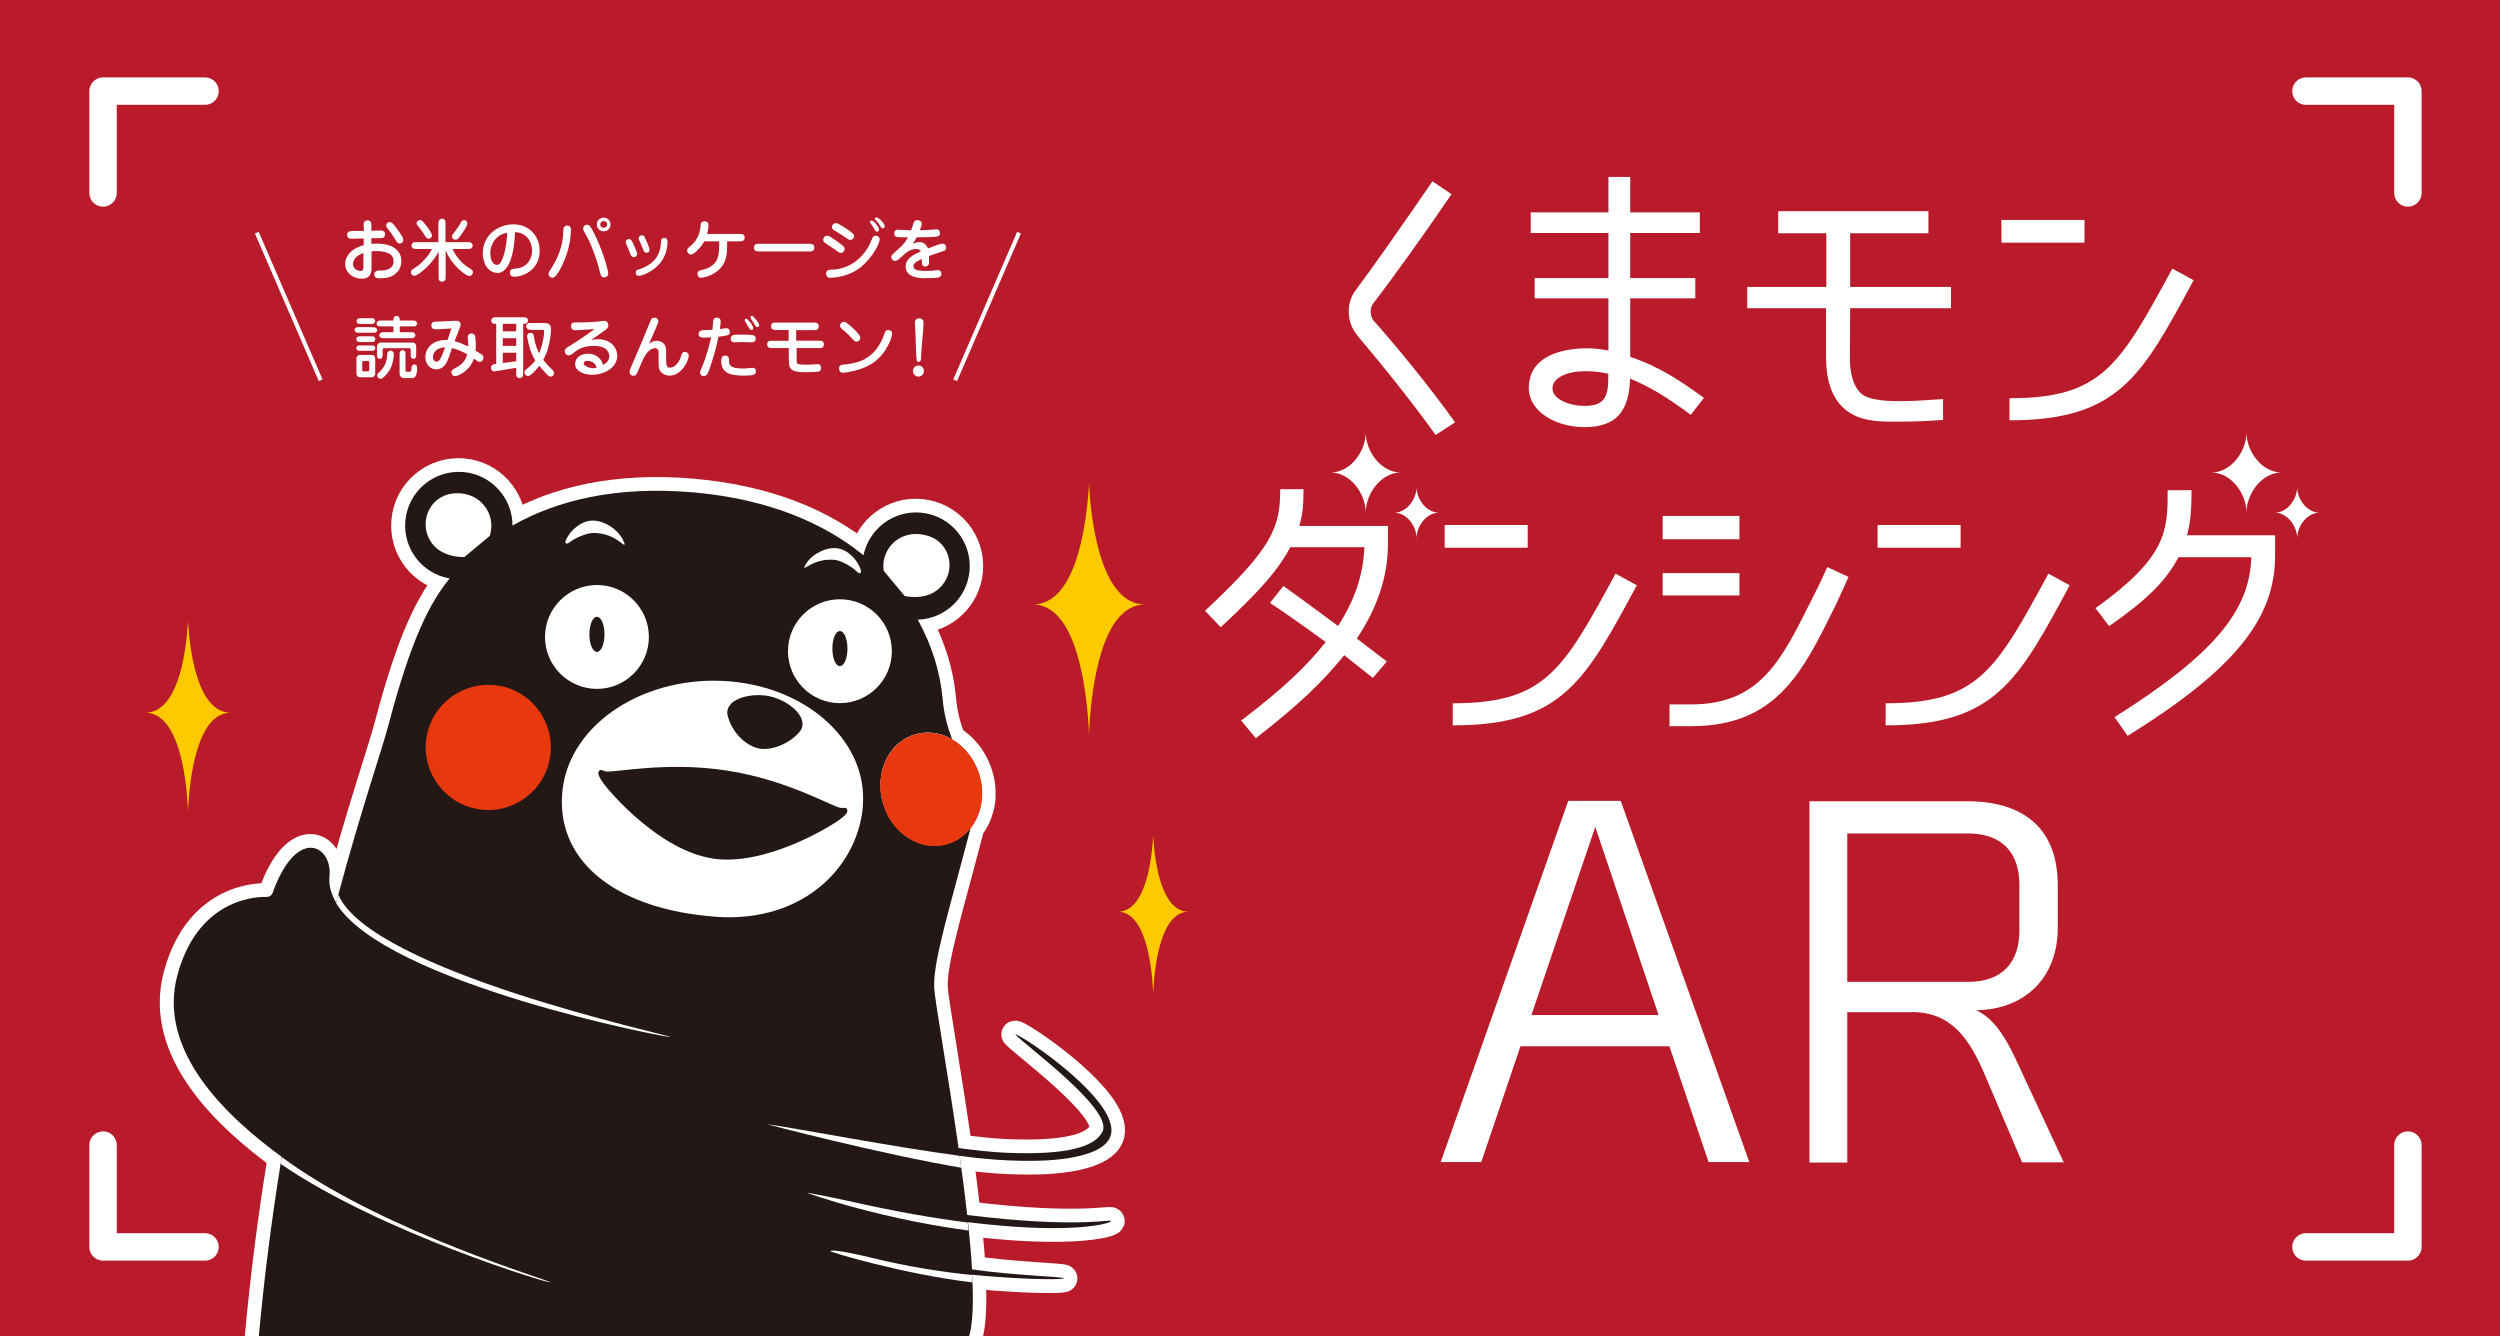 <?xml version="1.0" encoding="UTF-8"?>
<svg id="_レイヤー_2" data-name="レイヤー 2" xmlns="http://www.w3.org/2000/svg" xmlns:xlink="http://www.w3.org/1999/xlink" viewBox="0 0 182.43 97.49">
  <defs>
    <style>
      .cls-1, .cls-2, .cls-3, .cls-4 {
        fill: none;
      }

      .cls-5, .cls-6 {
        fill: #fff;
      }

      .cls-7 {
        fill: #ffc900;
      }

      .cls-8 {
        fill: #e8380d;
      }

      .cls-9 {
        fill: #ba4c4c;
      }

      .cls-10 {
        fill: #ba1b2a;
      }

      .cls-11 {
        fill: #231815;
      }

      .cls-6, .cls-2 {
        stroke-linecap: round;
        stroke-linejoin: round;
        stroke-width: 2px;
      }

      .cls-6, .cls-2, .cls-3 {
        stroke: #fff;
      }

      .cls-3 {
        stroke-miterlimit: 10;
        stroke-width: .3px;
      }

      .cls-4 {
        clip-path: url(#clippath);
      }
    </style>
    <clipPath id="clippath">
      <rect class="cls-1" x="8.54" y="29.38" width="79.79" height="68.11"/>
    </clipPath>
  </defs>
  <g id="_レイヤー_1-2" data-name="レイヤー 1">
    <rect class="cls-10" width="182.43" height="97.49"/>
    <g class="cls-4">
      <path class="cls-6" d="m71.42,84.51c.17.02.34.04.5.05.04,0,.09,0,.13.01.14.01.28.03.42.04.05,0,.1,0,.15.01.13.01.26.02.39.03.04,0,.09,0,.13,0,.16.01.32.02.46.03,0,0,0,0,.01,0,.53.02,1.04.03,1.52.03.42,0,.82-.01,1.2-.03,2.65-.15,4.26-.75,4.66-1.68.17-.39.12-.83-.06-1.29,0-.02-.01-.04-.02-.06,0-.02-.01-.03-.02-.05-1.14-2.63-6.59-6.21-6.82-6.12h0s0,0,0,0c.62.72,7.15,5.46,6.38,7.08-.57,1.19-2.78,1.74-7.05,1.56-.94-.04-2.13-.17-3.46-.34-.79-5.55-1.74-10.77-1.78-11.73-.08-1.95,1.14-5.78,2.65-11.6,0-.02,0-.04.01-.06.18-.24.34-.5.47-.78.01-.03.03-.06.04-.1.05-.11.09-.22.12-.33.01-.04.03-.08.04-.12.04-.15.08-.3.11-.46.02-.12.04-.25.05-.37,0-.04,0-.09,0-.14,0-.08,0-.16,0-.23,0-.05,0-.11,0-.16,0-.07,0-.14-.01-.2,0-.06-.01-.12-.02-.17,0-.06-.02-.13-.03-.19,0-.06-.02-.12-.03-.18-.01-.06-.02-.11-.04-.17-.01-.06-.03-.13-.05-.19-.01-.05-.03-.1-.05-.15-.02-.07-.04-.13-.07-.2-.01-.04-.03-.08-.05-.12-.03-.07-.06-.15-.09-.22,0-.01-.01-.02-.02-.03-.14-.3-.3-.57-.5-.83,0,0,0,0,0,0-.06-.08-.12-.16-.19-.23-.01-.01-.02-.02-.03-.04-.06-.07-.13-.14-.2-.21-.01-.01-.03-.03-.04-.04-.07-.07-.14-.13-.21-.19-.01-.01-.03-.02-.04-.03-.08-.06-.15-.12-.23-.18,0,0-.02-.01-.03-.02-.08-.06-.17-.11-.26-.16t0,0c-.32-.85-.6-1.81-.7-3-.16-1.77-.72-3.77-1.81-5.73,1.96-.06,3.6-1.57,3.78-3.56.19-2.16-1.4-4.06-3.56-4.25-2-.18-3.78,1.19-4.18,3.11-2.85-2.32-6.88-4.1-12.42-4.59-5.64-.49-9.97.59-13.19,2.42,0-2-1.54-3.72-3.57-3.9-2.16-.19-4.06,1.4-4.25,3.56-.18,2.05,1.24,3.86,3.23,4.2-1.41,1.74-2.79,4.34-4.46,10.69-.47,1.8-1.96,6.06-3.66,12.37t0,0c-.03.11-.06.23-.09.34-.02.09-.05.17-.07.26-.36-.61-.54-1.24-.49-1.88.26-2.23-2.28-3.74-4.06.93-.05.14-.12.54-.53.53-.22,0-4.92-.22-6.51,5.73-1.49,5.59,3.71,10.39,7.62,13.24-.01.06-.02.13-.03.19-.02.1-.03.2-.05.3,0,0,0,0,0,0-.63,3.93-1.19,8.16-1.6,12.67l51.81.03c.28-.82.34-2.26.28-4.04,0,0,0,0,0,0,0-.18-.01-.36-.02-.54.17.02.33.03.5.05,3.05.28,5.56.32,6.08.24.06,0,.1-.02.11-.03.08-.11-3.85-.22-6.7-.65-.05-.9-.13-1.86-.23-2.87h0c-.01-.12-.03-.25-.04-.37,0-.07-.01-.14-.02-.21.4.05.79.09,1.16.13,6.24.67,8.94.04,9.25-.18.01-.01.03-.02.03-.03.07-.19-2.39.56-10.5-.45,0,0,0,.01,0,.02-.13-1.14-.28-2.32-.43-3.5h0c-.04-.27-.07-.55-.11-.82,0-.02,0-.04,0-.05h0,0s0,0,0,0c.46.06.91.12,1.34.16.02,0,.05,0,.07,0Zm-4.72-30.88c-.1.03-.19.07-.28.11.09-.04.19-.08.28-.11Zm-.36.14c-.08.03-.15.07-.22.11.07-.04.15-.08.22-.11Zm-.3.15c-.6.35-1.1.9-1.42,1.61.05-.11.1-.22.16-.32.13-.23.28-.43.44-.62.16-.19.35-.35.54-.49.09-.07.18-.12.28-.18Zm-1.46,1.71c-.03.08-.07.17-.1.25.03-.09.06-.17.1-.25Zm-.13.36c-.04.12-.07.24-.1.37-.04.19-.07.38-.08.57.02-.19.04-.38.08-.57.03-.13.06-.25.1-.37Zm-.06,2.49c-.03-.12-.06-.24-.08-.36.02.12.05.24.08.36Zm-.09-.48c-.01-.09-.02-.18-.03-.27,0,.09.02.18.03.27Zm-.04-.4c0-.12-.01-.23,0-.35,0,.12,0,.23,0,.35Zm.98,2.59c-.14-.17-.26-.35-.37-.55-.06-.11-.12-.22-.17-.33.15.31.33.61.54.88Zm-.59-.98c-.04-.09-.07-.17-.11-.26.03.09.07.17.11.26Zm-.14-.36c-.04-.12-.08-.23-.11-.35.03.12.07.24.11.35Zm1.71,2.25c-.1-.07-.2-.14-.29-.21-.14-.11-.26-.23-.39-.36.21.21.43.41.68.57Zm1.15.52c-.13-.03-.26-.08-.39-.12-.11-.04-.23-.09-.33-.15.23.11.47.21.72.27Zm-.82-.32c-.08-.04-.15-.09-.23-.13.07.05.15.09.23.13Zm1.81-7.76s.09.02.14.03c-.05-.01-.09-.02-.14-.03Zm-.44-.06c.05,0,.1,0,.15.01-.05,0-.1,0-.15-.01Zm1.31.33s0,0,0,0h0s0,0,0,0h0Zm-1.59-.34s-.09,0-.14,0c.05,0,.09,0,.14,0Zm-.54.06s.01,0,.02,0c-.05,0-.1.02-.14.04.04-.01.09-.02.13-.03Z"/>
      <g>
        <path class="cls-11" d="m70.02,84.34h0c.46.06.91.12,1.34.17.02,0,.05,0,.07,0,.17.02.34.04.5.05.04,0,.09,0,.13.01.14.01.28.03.42.04.05,0,.1,0,.15.01.13.01.26.02.39.03.04,0,.09,0,.13,0,.16.01.32.02.46.03,0,0,0,0,.01,0,.53.02,1.04.03,1.52.03.42,0,.82-.01,1.2-.03,2.65-.15,4.26-.75,4.66-1.68.17-.39.12-.83-.06-1.29,0-.02-.01-.04-.02-.06,0-.02-.01-.03-.02-.05-1.14-2.63-6.59-6.21-6.82-6.12h0s0,0,0,0c.62.72,7.15,5.46,6.38,7.08-.57,1.19-2.78,1.74-7.05,1.56-.94-.04-2.13-.17-3.46-.34-.79-5.55-1.74-10.77-1.78-11.73-.08-1.95,1.14-5.78,2.65-11.6,0-.02,0-.04.01-.06h0,0c-.09.12-.2.23-.3.34-.01.01-.03.03-.04.04-.22.21-.47.39-.73.54-.02,0-.03.02-.05.02-.11.06-.23.11-.35.16-.03.01-.06.02-.09.03-.13.05-.27.09-.41.11,0,0,0,0-.02,0-.14.03-.29.05-.44.05-.04,0-.08,0-.11,0-.11,0-.23,0-.34,0-.04,0-.08,0-.13-.01-.15-.02-.3-.04-.46-.08-.13-.03-.26-.08-.39-.12-.38-.15-.73-.35-1.05-.6-.42-.34-.78-.76-1.05-1.24-.41-.72-.64-1.56-.62-2.42,0-.29.04-.58.1-.87.09-.42.24-.8.43-1.14.13-.23.28-.43.44-.62.16-.19.35-.35.54-.49.29-.21.61-.38.96-.48.11-.04.23-.07.35-.09.59-.12,1.21-.07,1.83.15.1.04.2.08.3.13.1.05.19.1.28.15h0c-.32-.85-.6-1.81-.7-3-.16-1.77-.72-3.77-1.81-5.73,1.96-.06,3.6-1.57,3.78-3.56.19-2.16-1.4-4.06-3.56-4.25-2-.18-3.78,1.19-4.18,3.11-2.85-2.32-6.88-4.1-12.42-4.59-5.64-.49-9.97.59-13.19,2.42,0-2-1.54-3.72-3.57-3.9-2.16-.19-4.06,1.4-4.25,3.56-.18,2.05,1.24,3.86,3.23,4.2-1.41,1.74-2.79,4.34-4.46,10.69-.47,1.8-1.96,6.06-3.66,12.37t0,0c-.03.11-.06.23-.09.34-.02.09-.05.17-.07.26-.36-.61-.54-1.24-.49-1.88.26-2.23-2.28-3.74-4.06.93-.05.14-.12.54-.53.53-.22,0-4.92-.22-6.51,5.73-1.49,5.59,3.71,10.39,7.62,13.24-.01.06-.02.13-.03.19-.02.1-.03.2-.05.3,0,0,0,0,0,0-.63,3.93-1.19,8.16-1.6,12.67l51.81.03c.3-.9.36-2.55.25-4.59.17.02.33.03.5.05,3.05.28,5.56.32,6.08.24.06,0,.1-.02.11-.03.08-.11-3.85-.22-6.7-.65-.06-1.07-.16-2.23-.29-3.44.4.05.79.09,1.16.13,6.24.67,8.94.04,9.25-.18.01-.01.03-.02.03-.03.07-.19-2.39.56-10.5-.45,0,0,0,.01,0,.02-.16-1.41-.34-2.87-.55-4.32,0-.02,0-.04,0-.05h0"/>
        <path class="cls-7" d="m79.45,53.21s0,.43.02.31c0,.12.01-.31.01-.31.17-3.09.92-9.1,4.08-9.1h0c-3.06,0-3.89-5.47-4.08-8.55,0,0-.01-.36-.01-.27,0-.09-.02.27-.02.27-.2,3.09-1.02,8.55-4.08,8.55h0c3.15,0,3.91,6.01,4.08,9.1Z"/>
        <path class="cls-7" d="m13.73,59.19c0,.09,0-.24,0-.24.13-2.36.7-6.94,3.11-6.94-2.33,0-2.96-4.17-3.11-6.52,0,0,0-.27,0-.2,0-.07-.02.2-.02.2-.15,2.36-.78,6.52-3.11,6.52,2.41,0,2.99,4.58,3.11,6.94,0,0,.01.34.02.24Z"/>
        <path class="cls-7" d="m84.16,61.14s0-.22,0-.17c0-.05-.02.17-.02.17-.12,1.94-.64,5.39-2.57,5.39h0c1.99,0,2.47,3.79,2.57,5.74,0,0,0,.28.02.2,0,.08,0-.2,0-.2.11-1.95.58-5.74,2.57-5.74h0c-1.93,0-2.45-3.45-2.57-5.39Z"/>
        <path class="cls-5" d="m64.49,41.66l1.52,1.82s.03.02.05.02c.58.11,1.67.17,2.47-.56.62-.56.88-1.38.71-2.19-.17-.78-.73-1.4-1.49-1.64-.9-.29-1.79-.14-2.45.4-.62.52-.93,1.31-.82,2.11,0,.02,0,.03.01.04Z"/>
        <path class="cls-5" d="m33.85,40.65s.04,0,.06-.02l1.82-1.52s.02-.02.02-.04c.24-.78.07-1.6-.45-2.22-.54-.65-1.4-.96-2.33-.83-.79.11-1.44.62-1.74,1.36-.31.76-.2,1.62.3,2.28.66.86,1.74.99,2.33.99Z"/>
        <path class="cls-5" d="m62.96,58.81c.38-4.57-3.89-8.61-9.73-9.09-6.08-.5-11.63,3.02-12.18,7.92-.56,4.98,3.58,8.51,10.54,9.2,6.72.79,11-3.41,11.38-8.03Zm-9.63-7.44c.53-.55,1.77-.79,2.84-.56,1.06.23,2.08.96,2.33,1.68.07.18.08.36.04.53-.02.12-.08.24-.17.35-.7.88-2.09,1.45-3.03,1.24-.85-.19-1.89-1.06-2.24-2.38-.08-.31,0-.6.23-.85Zm-1.35,11.27c-3.82-.59-7.37-4.72-7.87-5.38-.46-.61-.49-.82-.42-.96.1-.19.22-.11.45-.02.44.18,4.35-.76,8.91-.05,4.56.7,7.89,2.77,8.36,2.73.24-.02.38-.04.42.16.03.16-.07.35-.7.79-.68.47-5.33,3.32-9.14,2.74Z"/>
        <path class="cls-5" d="m59,41.29c.58-.35,1.27-.51,1.95-.43.48.06,1.27.54,1.54.82.27.27.4.15.31-.13-.23-.67-.86-1.39-1.64-1.53-.78-.14-1.83.35-2.31,1.07-.21.34-.27.46.15.2Z"/>
        <path class="cls-5" d="m41.61,39.54c.31-.25,1.19-.66,1.7-.65.72,0,1.41.24,1.96.68.4.32.36.19.18-.19-.41-.81-1.44-1.43-2.26-1.39-.82.04-1.56.71-1.88,1.38-.13.27,0,.42.3.17Z"/>
        <path class="cls-5" d="m70.02,84.39s0-.03,0-.05h0c-4.97-.66-11.72-1.98-14.01-2.3-.21-.03,8.41,2.21,14.13,3.17-.04-.27-.07-.55-.11-.82Z"/>
        <path class="cls-5" d="m70.68,89.79c-.02-.19-.04-.38-.06-.58-2.39-.3-5.27-.79-8.74-1.58-.4-.09-1.92-.41-2.96-.59-.26-.04,2.12.72,3.21,1.01,3.18.86,6.01,1.41,8.54,1.74Z"/>
        <path class="cls-5" d="m63.55,91.77c-.25-.06-2.81-.68-2.96-.47-.04.06,5.33,1.68,10.37,2.28,0-.18-.01-.36-.02-.54-2.1-.21-4.6-.58-7.39-1.27Z"/>
        <path class="cls-5" d="m43.56,50.27c2.09,0,3.79-1.7,3.79-3.79s-1.7-3.79-3.79-3.79-3.79,1.7-3.79,3.79,1.7,3.79,3.79,3.79Zm0-5.26c.31,0,.55.56.55,1.28s-.24,1.28-.55,1.28-.55-.56-.55-1.28.24-1.28.55-1.28Z"/>
        <path class="cls-5" d="m61.29,51.31c2.09,0,3.79-1.7,3.79-3.79s-1.69-3.79-3.79-3.79-3.79,1.7-3.79,3.79,1.7,3.79,3.79,3.79Zm0-5.26c.31,0,.55.56.55,1.28s-.24,1.28-.55,1.28-.55-.56-.55-1.28.24-1.28.55-1.28Z"/>
        <path class="cls-5" d="m24.69,65.28s0,0,0,0c-.03.11-.06.23-.09.34-.02.09-.05.17-.07.26v.03c3.56,5.86,24.39,9.88,24.39,9.76,0-.13-21.84-4.8-24.23-10.38Z"/>
        <path class="cls-5" d="m20.57,84.45h-.01c-.01.05-.02.12-.03.18-.02.1-.03.2-.05.3,0,0,0,0,0,0,.04.03.08.05.12.08,7.21,4.93,19.54,8.7,19.55,8.56.01-.13-11.75-3.57-19.08-8.77-.16-.11-.33-.23-.49-.35Z"/>
        <path class="cls-8" d="m36.65,50.09c-2.45-.56-4.9.97-5.47,3.43-.56,2.45.98,4.91,3.43,5.47,2.45.57,4.91-.97,5.47-3.43.57-2.45-.97-4.91-3.43-5.48Z"/>
        <path class="cls-9" d="m67.36,61.62c1.36.35,2.66-.17,3.47-1.2.39-.49.66-1.1.78-1.79.31-1.85-.59-3.78-2.12-4.67-.19-.11-.38-.2-.58-.28-1.98-.72-4.06.43-4.55,2.68-.51,2.31.88,4.71,3.01,5.26Z"/>
        <path class="cls-8" d="m68.9,53.69c-1.98-.72-4.06.43-4.55,2.68-.51,2.31.88,4.71,3.01,5.26,2.02.52,3.88-.86,4.25-2.99.35-2.07-.83-4.26-2.7-4.95Z"/>
      </g>
    </g>
    <g>
      <path class="cls-5" d="m105.13,84.8l9.31-26.36h3.83l9.38,26.36h-2.97l-2.86-8.45h-10.87l-2.86,8.45h-2.97Zm6.62-10.73h9.28l-4.62-13.73-4.66,13.73Z"/>
      <path class="cls-5" d="m139.49,73.86h-4.69v10.97h-2.76v-26.36h11.56c2.9,0,6.56,1.07,6.56,6.14v3.07c0,3.79-2.52,6-5.97,6.04,1.31.55,2.21,2.1,2.86,3.48l3.55,7.62h-3.04l-2.69-6.31c-1.14-2.69-2.45-4.66-5.38-4.66Zm7.87-5.93v-3.35c0-2.38-1.28-3.76-3.76-3.76h-8.8v10.83h8.83c2.42,0,3.73-1.38,3.73-3.73Z"/>
    </g>
    <g>
      <g>
        <path class="cls-5" d="m99.02,24.43c-.74-.87-.81-2.29-.13-3.2,1.22-1.63,3.53-4.92,5.64-8l1.39.94c-2.07,3.05-4.44,6.32-5.73,8-.24.33-.22.89.04,1.22,1.5,1.68,4.16,4.9,5.95,7.43l-1.42.92c-1.76-2.48-4.36-5.67-5.75-7.3Z"/>
        <path class="cls-5" d="m118.95,27.62c-.07,2.4-1.02,3.55-3.33,3.55s-4.71-1.42-3.9-3.81c.35-1,1.44-1.68,3.01-1.87.78-.11,1.63-.11,2.64.09v-3.81h-5.38v-1.48h5.38v-3.29h-5.67v-1.5h5.67v-2.59h1.59v2.59h5.08v1.5h-5.08v3.29h4.75v1.48h-4.75v4.27c2.2.74,3.77,1.83,5.38,2.99l-.96,1.24c-2.03-1.5-3.16-2.11-4.42-2.64Zm-4.01-.48c-.68.09-1.5.41-1.63,1.02-.22.92,1.18,1.46,2.31,1.46,1.59,0,1.76-.78,1.74-2.35-.87-.2-1.85-.22-2.42-.13Z"/>
        <path class="cls-5" d="m134.99,26.09c0,.76.09,1.9.78,2.59.61.61,2.33.59,2.9.59,1.02,0,2.03-.07,3.12-.15v1.52c-1.18.09-2.18.13-3.29.13s-2.55.04-3.66-.74c-1.33-.94-1.59-2.66-1.59-3.94v-3.6h-5.75v-1.55h5.77v-3.92h-3.51v-1.61h10.96v1.61h-5.71v3.92h7.36v1.55h-7.36l-.02,3.6Z"/>
        <path class="cls-5" d="m152.11,16.05v1.66h-6.06v-1.66h6.06Zm-5.47,14.62v-1.61c6.75,0,8.04-2.4,11.88-9.46l1.55.85c-3.75,6.95-5.43,10.22-13.42,10.22Z"/>
        <path class="cls-5" d="m99,46.59l2.2,1.68-1.02,1.2-2.09-1.66c-1.57,1.94-3.23,3.55-6.45,6.06l-1.07-1.29c3.23-2.46,4.82-4.03,6.17-5.73,0,0-2.55-1.87-4.07-2.85l.98-1.24c1.48,1.05,3.99,2.92,3.99,2.92,1.22-1.9,1.85-3.75,1.92-5.75h-5.4c-.85,1.57-1.98,2.96-5.08,5.84l-1.15-1.2c4.97-4.62,5.49-6.12,5.49-8.87h1.7c0,1.24-.07,1.87-.31,2.68h6.47v1.31c0,2.38-.76,4.64-2.27,6.91Z"/>
        <path class="cls-5" d="m111.48,38.31v1.66h-6.06v-1.66h6.06Zm-5.47,14.62v-1.61c6.75,0,8.04-2.4,11.88-9.46l1.55.85c-3.75,6.95-5.43,10.22-13.42,10.22Z"/>
        <path class="cls-5" d="m126.93,37.65v1.7h-5.6v-1.7h5.6Zm-5.6,5.8v-1.63h5.6v1.63h-5.6Zm12.53.89c-2.29,4.64-4.21,8.65-10.44,8.65h-1.59v-1.59h1.59c5.1,0,6.62-3.33,8.85-7.78.61-1.18,1.07-2.24,1.07-2.24l1.55.72s-.78,1.74-1.02,2.24Z"/>
        <path class="cls-5" d="m143.07,38.31v1.66h-6.06v-1.66h6.06Zm-5.47,14.62v-1.61c6.75,0,8.04-2.4,11.88-9.46l1.55.85c-3.75,6.95-5.43,10.22-13.42,10.22Z"/>
        <path class="cls-5" d="m164.29,40.66h-5.32c-.92,1.72-2.2,3.03-5.06,5.03l-1-1.31c5.25-3.75,5.27-5.67,5.27-8.61h1.74c0,1.72-.11,2.46-.33,3.29h6.43v1.48c0,4.62-2.96,8.3-10.76,13.16l-.96-1.37c7.17-4.51,9.89-7.74,9.98-11.68Z"/>
      </g>
      <g>
        <path class="cls-5" d="m97.11,34.48c1.41,0,2.55,1.52,2.55,2.93,0-1.41,1.14-2.93,2.55-2.93-1.41,0-2.55-1.52-2.55-2.93,0,1.41-1.14,2.93-2.55,2.93Z"/>
        <path class="cls-5" d="m101.74,37.41c.9,0,1.63.97,1.63,1.87,0-.9.73-1.87,1.63-1.87-.9,0-1.63-.97-1.63-1.87,0,.9-.73,1.87-1.63,1.87Z"/>
      </g>
      <g>
        <path class="cls-5" d="m161.38,34.48c1.41,0,2.55,1.52,2.55,2.93,0-1.41,1.14-2.93,2.55-2.93-1.41,0-2.55-1.52-2.55-2.93,0,1.41-1.14,2.93-2.55,2.93Z"/>
        <path class="cls-5" d="m166,37.41c.9,0,1.63.97,1.63,1.87,0-.9.73-1.87,1.63-1.87-.9,0-1.63-.97-1.63-1.87,0,.9-.73,1.87-1.63,1.87Z"/>
      </g>
    </g>
    <g>
      <polyline class="cls-2" points="14.96 6.65 7.52 6.65 7.52 14.08"/>
      <polyline class="cls-2" points="175.71 14.08 175.71 6.65 168.27 6.65"/>
    </g>
    <g>
      <polyline class="cls-2" points="168.27 90.99 175.71 90.99 175.71 83.56"/>
      <polyline class="cls-2" points="7.52 83.56 7.52 90.99 14.96 90.99"/>
    </g>
    <g>
      <g>
        <path class="cls-5" d="m26.53,16.52c0-.2,0-.44.29-.44s.28.24.28.44v.32c.17,0,.45-.02.62-.02.14,0,.38,0,.38.27s-.22.28-.29.29c-.02,0-.66,0-.71,0v.41c.09,0,.2-.01.36-.01.81,0,1.22.19,1.49.45.2.19.34.46.34.84,0,.62-.46,1.02-.86,1.15-.29.09-.7.09-.71.09-.12,0-.41,0-.41-.27,0-.3.29-.3.4-.3.19,0,.39,0,.61-.09.21-.09.4-.25.4-.58s-.18-.48-.28-.54c-.15-.08-.42-.21-1.03-.21-.06,0-.16,0-.3.03v1.18c0,.26-.02.81-.71.81-.57,0-1.21-.38-1.21-1.08,0-.29.12-1.02,1.35-1.37v-.49c-.23,0-.6.02-.83.02-.13,0-.38,0-.38-.28s.28-.29.46-.29c.07,0,.39,0,.46,0,.05,0,.26,0,.3,0v-.33Zm0,1.94c-.38.12-.77.42-.77.81s.38.5.55.5.21-.09.21-.39v-.92Zm2.9-.97c0,.2-.15.28-.27.28-.14,0-.16-.04-.44-.49-.08-.13-.2-.32-.4-.55-.1-.12-.14-.19-.14-.28,0-.13.11-.25.24-.25.14,0,.24.08.5.43.17.22.46.63.49.77.01.03.01.06.01.09Z"/>
        <path class="cls-5" d="m32.52,20.15c0,.21,0,.25-.07.33-.06.07-.11.07-.19.07-.06,0-.15,0-.22-.11-.03-.05-.03-.13-.03-.29v-1.8c-.1.21-.42.73-.88,1.16-.25.23-.67.61-.9.61-.17,0-.24-.16-.24-.26,0-.12.08-.18.11-.2.33-.21.52-.33.86-.7.29-.3.38-.46.56-.79h-1.09c-.17,0-.4,0-.4-.25,0-.04,0-.14.11-.21.06-.04.11-.04.28-.04h1.57v-1.31c0-.16.02-.23.06-.3.04-.05.11-.1.19-.1.07,0,.15,0,.23.11.04.05.04.12.04.29v1.31h1.58c.2,0,.25,0,.33.08.04.04.07.09.07.17,0,.04,0,.13-.11.21-.06.04-.12.04-.28.04h-1.08c.32.68.78,1.1,1.06,1.28.39.25.43.28.43.41,0,.15-.12.28-.26.28-.08,0-.16-.02-.49-.26-.8-.62-1.16-1.39-1.24-1.62v1.9Zm-1.23-2.73c-.15,0-.21-.1-.3-.25-.11-.19-.13-.21-.51-.71-.07-.08-.08-.09-.08-.15,0-.15.13-.25.25-.25.09,0,.14.03.33.25.27.32.47.65.5.72.04.08.04.11.04.15,0,.15-.14.25-.24.25Zm1.69-.17c0-.08,0-.09.2-.33.08-.09.34-.47.42-.63.07-.13.12-.23.26-.23.1,0,.24.07.24.23,0,.21-.22.52-.54.97-.09.13-.18.23-.32.23-.22,0-.26-.15-.26-.23Z"/>
        <path class="cls-5" d="m36.29,19.91c-.63,0-1.06-.64-1.06-1.41,0-1.36,1.13-2.13,2.24-2.13s1.91.82,1.91,1.94c0,1.3-1.1,1.88-1.86,1.88-.3,0-.31-.23-.31-.29,0-.27.23-.29.33-.29,1-.06,1.29-.79,1.29-1.32,0-.66-.43-1.33-1.25-1.35-.05,1.68-.48,2.98-1.28,2.98Zm-.51-1.4c0,.46.2.82.48.82.13,0,.2-.08.23-.12.07-.08.17-.28.24-.49.22-.67.26-1.34.28-1.73-.86.13-1.24.88-1.24,1.52Z"/>
        <path class="cls-5" d="m41.16,19.06c-.25.6-.52.99-.65,1.11-.04.04-.1.09-.22.09-.16,0-.26-.14-.26-.27,0-.09.05-.18.11-.27.19-.29.57-.86.8-1.7.09-.33.15-.7.17-1.22,0-.09.01-.34.29-.34.21,0,.26.2.26.26,0,.81-.19,1.6-.51,2.35Zm3.22.92c0,.16-.14.26-.3.26-.2,0-.24-.16-.27-.27-.26-.98-.3-1.12-.67-2.05-.17-.41-.34-.72-.53-1.05-.04-.08-.06-.13-.06-.2,0-.13.11-.27.29-.27.13,0,.21.06.41.43.29.53.66,1.36.97,2.41.02.09.17.58.17.75Zm-.33-3.1c-.27,0-.5-.22-.5-.5s.22-.5.5-.5.5.22.5.5-.22.5-.5.5Zm0-.75c-.14,0-.25.11-.25.25s.11.25.25.25.26-.11.26-.25-.11-.25-.26-.25Z"/>
        <path class="cls-5" d="m46.25,18.76c-.1,0-.19-.06-.22-.15-.14-.37-.16-.41-.33-.8-.02-.03-.04-.09-.04-.14,0-.12.11-.23.23-.23.15,0,.21.12.29.28.15.31.28.66.29.71.02.04.02.08.02.12,0,.07-.09.21-.23.21Zm1.76.61c-.52.53-1.2.76-1.39.76-.22,0-.23-.19-.23-.23,0-.17.11-.2.19-.23.43-.14,1.55-.52,1.64-1.86.02-.24.02-.3.06-.36.04-.06.11-.09.19-.09.24,0,.24.22.24.28,0,.45-.12,1.14-.69,1.73Zm-.84-.93c-.09,0-.16-.03-.21-.16-.17-.43-.19-.48-.31-.74-.02-.03-.04-.1-.04-.15,0-.1.08-.22.23-.22.1,0,.17.05.22.17.1.21.34.73.34.91,0,.06-.05.19-.22.19Z"/>
        <path class="cls-5" d="m53.06,17.61c.01.57,0,1.05-.19,1.5-.38.89-1.44,1.16-1.71,1.16-.15,0-.26-.1-.26-.29,0-.21.16-.25.23-.26.19-.04.27-.06.42-.12.89-.34.95-1,.93-1.99h-1.09c-.06.12-.19.37-.54.7-.28.26-.37.26-.42.26-.24,0-.29-.23-.29-.3,0-.12.09-.19.18-.26.18-.15.74-.58.8-1.53,0-.12.02-.33.3-.33.2,0,.28.13.28.26,0,.05-.01.35-.1.66h2.34c.19,0,.4,0,.4.27s-.22.27-.4.27h-.87Z"/>
        <path class="cls-5" d="m55.42,18.35c-.18,0-.4,0-.4-.28s.22-.28.4-.28h3.6c.18,0,.4,0,.4.28s-.22.28-.4.28h-3.6Z"/>
        <path class="cls-5" d="m61.37,18.46c-.1,0-.13-.02-.45-.25-.11-.08-.61-.41-.71-.48-.05-.04-.14-.1-.14-.23,0-.1.07-.3.28-.3.09,0,.16.02.49.24.1.06.63.44.71.54.08.09.08.13.08.2,0,.12-.11.28-.26.28Zm-1.01,1.72s-.08-.11-.08-.21.06-.19.11-.23c.07-.06.15-.06.24-.06,1.35,0,2.5-.9,3-2.24.03-.08.09-.24.27-.24.1,0,.29.06.29.27,0,.26-.46,1.27-1.38,2.03-.82.66-1.88.77-2.21.77-.09,0-.16,0-.25-.09Zm1.66-2.68c-.08,0-.11-.02-.42-.24-.25-.17-.44-.28-.7-.44-.06-.03-.19-.1-.19-.25,0-.12.1-.29.28-.29.16,0,.58.28.78.41.5.34.55.42.55.53,0,.16-.11.29-.29.29Zm1.58-1.4c.06,0,.11.02.26.17.26.3.28.4.28.48,0,.11-.06.16-.13.16-.1,0-.12-.03-.3-.35-.05-.09-.08-.13-.19-.27-.02-.03-.06-.08-.04-.13.01-.02.05-.06.12-.06Zm.35-.24c.15,0,.61.43.61.65,0,.12-.1.15-.15.15-.06,0-.09-.03-.19-.18-.19-.3-.25-.35-.34-.44-.04-.03-.04-.06-.04-.09,0-.06.07-.08.1-.08Z"/>
        <path class="cls-5" d="m66.69,16.23c.06-.16.19-.17.25-.17.11,0,.32.06.32.26,0,.12-.1.39-.14.48.4,0,.7-.02.88-.04.05,0,.29-.03.34-.03.15,0,.25.11.25.27,0,.24-.13.28-.73.3-.27,0-.7.01-.97.02-.13.24-.2.34-.3.48.11-.06.27-.13.51-.13.29,0,.51.18.61.46.6-.23.92-.35,1.06-.35.21,0,.27.16.27.29s-.04.19-.17.24c-.3.11-.78.26-1.08.37,0,.17,0,.46,0,.54-.02.14-.12.23-.26.23-.26,0-.26-.22-.26-.29,0-.04,0-.22,0-.26-.33.15-.62.29-.62.52,0,.3.39.35.9.35.35,0,.56-.02.7-.04.05,0,.14-.02.19-.02.25,0,.25.23.25.28,0,.19-.11.22-.19.25-.18.06-.74.06-1.04.06-.31,0-1.37-.02-1.37-.85,0-.59.56-.86,1.11-1.11-.1-.16-.28-.17-.36-.17-.27,0-.54.11-.82.36-.5.45-.57.51-.7.51-.16,0-.28-.13-.28-.28,0-.08.02-.15.24-.34.45-.39.73-.63.97-1.1-.13,0-.75-.01-.82-.03-.09-.02-.18-.1-.18-.25,0-.15.08-.28.25-.28.08,0,.83.04.99.05.03-.09.15-.49.18-.56Z"/>
        <path class="cls-5" d="m27.14,23.88c.16,0,.23,0,.28.04.04.03.11.08.11.17,0,.07-.06.13-.1.16-.05.03-.12.03-.28.03h-.89c-.16,0-.23,0-.28-.03-.04-.03-.11-.08-.11-.17,0-.08.06-.14.1-.17.06-.04.12-.04.29-.04h.89Zm-.15.66c.18,0,.24,0,.29.03.04.02.11.08.11.18,0,.08-.06.15-.1.18-.06.03-.12.03-.3.03h-.58c-.19,0-.25,0-.3-.03-.04-.02-.11-.08-.11-.18,0-.08.06-.15.11-.18.05-.03.11-.03.3-.03h.58Zm0,.67c.19,0,.25,0,.3.03.05.04.1.1.1.17s-.05.13-.1.16c-.06.03-.12.03-.3.03h-.58c-.23,0-.25,0-.31-.03-.06-.04-.1-.09-.1-.16,0-.06.05-.13.1-.17.05-.03.08-.03.31-.03h.58Zm.18.69c.07,0,.21.09.21.28v1.07c0,.19-.15.28-.21.28h-.95c-.07,0-.21-.09-.21-.28v-1.07c0-.19.15-.28.21-.28h.95Zm-.18-2.68c.16,0,.23,0,.28.03.04.02.11.08.11.18,0,.08-.06.15-.11.18-.05.03-.12.03-.28.03h-.58c-.16,0-.23,0-.28-.03-.04-.02-.11-.08-.11-.18,0-.08.06-.15.11-.18.05-.03.12-.03.28-.03h.58Zm-.44,3.12s-.12.01-.12.1v.56c0,.1.07.1.12.1h.28s.12,0,.12-.1v-.56c0-.09-.08-.1-.12-.1h-.28Zm2.16-2.1v-.42h-.84c-.17,0-.23,0-.29-.03-.04-.03-.1-.1-.1-.18,0-.1.07-.15.11-.18.05-.04.12-.04.28-.04h.84c0-.12,0-.33.23-.33s.23.21.23.33h.88c.17,0,.23,0,.29.04.04.03.1.09.1.18,0,.1-.08.15-.11.18-.05.03-.12.03-.28.03h-.88v.42h.75c.16,0,.23,0,.29.04.03.02.1.08.1.18,0,.11-.08.16-.11.18-.05.04-.12.04-.28.04h-1.85c-.17,0-.23,0-.29-.04-.03-.02-.1-.08-.1-.18s.08-.16.11-.18c.05-.04.12-.04.28-.04h.64Zm1.26,1.28c0-.08-.01-.11-.1-.11h-1.83s-.12,0-.12.1v.28c0,.21,0,.39-.21.39s-.2-.19-.2-.39v-.49c0-.18.16-.3.23-.3h2.39c.16,0,.24.17.24.28v.51c0,.21,0,.39-.2.39-.06,0-.13-.03-.17-.09-.03-.05-.03-.13-.03-.29v-.26Zm-2.45,1.89c0-.1.06-.17.19-.28.49-.49.52-.92.55-1.29,0-.06,0-.14.09-.2.04-.04.1-.06.15-.06.08,0,.24.04.24.32,0,.05-.04.67-.32,1.12-.15.23-.37.48-.51.58-.06.04-.09.04-.17.04-.1,0-.2-.1-.2-.21Zm1.99.18c-.12,0-.35-.06-.35-.32v-1.33c0-.16,0-.23.04-.28.02-.03.08-.11.18-.11.09,0,.15.06.18.1.03.05.03.12.03.29v1.07c0,.07.01.12.12.12h.19c.11,0,.12-.1.13-.27,0-.1.02-.26.21-.26.2,0,.2.19.2.28,0,.1-.02.38-.08.51-.05.12-.16.2-.29.2h-.56Z"/>
        <path class="cls-5" d="m32.77,26.02c-.13.38-.35.93-.94.93-.49,0-.79-.43-.79-.9,0-.59.48-1.29,1.62-1.24l.28-.84-1.04.06c-.17,0-.42.02-.42-.28,0-.27.18-.27.39-.28l1.32-.06c.14,0,.21,0,.29.04.07.04.14.12.14.23,0,.07-.02.12-.07.25l-.38.97c.33.08.57.19,1,.38v-.17c0-.08-.04-.51-.04-.53,0-.15.13-.25.28-.25.11,0,.2.06.24.14.04.1.07.38.07.64,0,.22-.01.39-.02.47.52.32.58.36.58.51,0,.13-.09.32-.28.32-.02,0-.06,0-.14-.05-.09-.06-.19-.12-.28-.19-.3.91-1.16,1.28-1.38,1.28-.17,0-.26-.16-.26-.29,0-.15.06-.18.36-.34.56-.29.72-.68.79-.97-.43-.24-.72-.35-1.11-.45l-.21.63Zm-.29-.67c-.53-.01-.89.32-.89.71,0,.24.15.33.26.33.19,0,.29-.16.45-.58l.18-.46Z"/>
        <path class="cls-5" d="m38.17,27.2c0,.2,0,.25-.07.32-.04.04-.1.07-.18.07-.25,0-.25-.19-.25-.4v-.35l-1.41.23c-.13.02-.15.03-.19.03-.18,0-.24-.17-.24-.27,0-.22.19-.25.38-.28v-2.92c-.13,0-.19,0-.25-.03-.08-.06-.11-.13-.11-.2,0-.12.07-.18.11-.21.05-.04.12-.04.29-.04h1.88c.15,0,.26,0,.33.07.04.04.07.1.07.17,0,.09-.05.16-.11.2-.05.03-.12.03-.24.03v3.57Zm-.5-3.57h-.98v.55h.98v-.55Zm0,1.05h-.98v.56h.98v-.56Zm0,1.06h-.98v.75l.98-.13v-.61Zm1.13-1.68c-.2,0-.25,0-.33-.07-.05-.05-.07-.11-.07-.18,0-.08.04-.16.11-.21.05-.03.12-.03.29-.03h.89c.17,0,.52,0,.52.44,0,.32-.06.72-.17,1.21-.1.44-.22.71-.4,1.03.23.31.48.56.67.74.07.07.12.12.12.23,0,.14-.11.26-.24.26-.11,0-.18-.05-.31-.19-.07-.07-.35-.38-.53-.59-.1.13-.58.74-.83.74-.12,0-.25-.1-.25-.27,0-.1.04-.14.23-.3.31-.26.44-.41.56-.57-.26-.42-.39-.83-.43-1-.07-.25-.17-.69-.17-.77,0-.13.09-.24.26-.24.11,0,.2.05.23.2.04.26.11.74.39,1.29.33-.8.37-1.51.37-1.6,0-.11-.04-.11-.13-.11h-.77Z"/>
        <path class="cls-5" d="m43.61,24.75c.98,0,1.43.64,1.43,1.2,0,.99-1.12,1.4-1.81,1.4-.44,0-1.26-.17-1.26-.79,0-.51.48-.75.95-.75s.74.24.88.4c.14.18.17.29.2.42.12-.06.46-.25.46-.62,0-.13-.04-.46-.41-.64-.22-.1-.47-.13-.72-.13-.72,0-1.14.23-1.45.49-.19.15-.25.2-.38.2-.21,0-.29-.19-.29-.3,0-.15.09-.23.3-.35.55-.33,1.56-1.02,1.87-1.27-.02,0-1.18.09-1.35.09-.09,0-.36,0-.36-.29s.19-.28.39-.28c.67,0,1.35-.04,1.55-.06.07-.01.4-.06.47-.06.08,0,.31.03.31.34,0,.15-.06.21-.21.32-.28.21-.76.54-1.05.75.11-.03.24-.06.49-.06Zm-.75,1.59c-.26,0-.27.15-.27.17,0,.18.4.36.7.36.1,0,.17-.02.23-.03-.02-.31-.33-.51-.66-.51Z"/>
        <path class="cls-5" d="m48.62,26.35c0,.26,0,.48.27.48.37,0,.68-.41.79-.79.08-.25.11-.36.29-.36.03,0,.29.01.29.27,0,.35-.51,1.46-1.4,1.46-.28,0-.61-.14-.73-.42-.07-.17-.07-.38-.07-.6v-.61c0-.17,0-.37-.29-.37s-.61.34-.8.72c-.1.21-.13.27-.39.89-.13.3-.17.4-.35.4s-.29-.13-.29-.27.1-.36.33-.88c.42-.95.69-1.62,1.18-2.81.08-.19.14-.28.29-.28.13,0,.3.08.3.24,0,.13-.07.29-.32.85-.06.13-.31.69-.36.81.16-.13.36-.21.57-.21.28,0,.55.16.63.41.05.15.05.26.05.43v.65Z"/>
        <path class="cls-5" d="m51.79,26.9c-.14.38-.22.54-.44.54-.03,0-.26,0-.26-.26,0-.09.02-.12.14-.41.09-.18.45-1.14.66-2.16-.18.01-.34.03-.5.03-.15,0-.41,0-.41-.26s.24-.28.38-.29c.21,0,.51-.02.63-.03.02-.17.04-.38.05-.58,0-.13.05-.3.26-.3s.29.11.29.3c0,.11-.04.4-.06.53.36-.05.42-.06.45-.06.19,0,.27.1.28.27,0,.22-.1.27-.83.35-.16.79-.38,1.57-.65,2.33Zm1.41-.69c0,.3.01.33.07.42.1.15.32.26.94.26.11,0,.27,0,.47-.03.17-.01.19-.02.23-.02.23,0,.25.18.25.25,0,.26-.19.32-.84.32-.86,0-1.69-.1-1.69-1.06,0-.41.19-.4.31-.4.05,0,.25.03.26.25Zm1.61-1.23c-.11,0-.61-.02-.71-.02-.08,0-.42.02-.49.02-.05,0-.29,0-.29-.27,0-.1.04-.22.21-.27.08-.02.58-.02.7-.02.16,0,.66,0,.78.06.13.06.13.16.13.27,0,.23-.23.23-.33.23Zm-.36-1.72c.06,0,.09.02.31.28.01,0,.2.25.2.4,0,.09-.05.14-.12.14-.1,0-.14-.07-.25-.27-.03-.04-.15-.25-.2-.32-.02-.04-.05-.07-.05-.12,0-.02,0-.04.01-.05.02-.04.06-.06.09-.06Zm.41-.22c.06,0,.11.04.35.34.14.19.19.27.19.34,0,.05-.02.15-.13.15-.09,0-.12-.04-.24-.25-.04-.06-.2-.31-.23-.36-.03-.04-.04-.09-.03-.14,0-.01.02-.08.1-.08Z"/>
        <path class="cls-5" d="m58.12,24.86h1.6c.2,0,.26,0,.33.07.05.05.07.12.07.2,0,.13-.07.2-.11.23-.05.04-.12.04-.28.04h-1.6v.83c0,.33,0,.38.62.38.24,0,.55,0,.8-.03.03,0,.09-.01.12-.01.21,0,.25.19.25.28,0,.12-.04.21-.17.26-.11.04-.93.05-.96.05-.93,0-1.23-.13-1.23-.84v-.92h-1.17c-.2,0-.26,0-.33-.07-.06-.06-.08-.12-.08-.2,0-.13.07-.2.12-.23.05-.03.12-.03.28-.03h1.17v-.79h-.88c-.2,0-.4,0-.4-.27,0-.06.01-.17.11-.24.05-.03.12-.03.28-.03h2.68c.2,0,.4,0,.4.27,0,.07-.02.17-.11.24-.05.04-.12.04-.29.04h-1.24v.79Z"/>
        <path class="cls-5" d="m61.52,27.2c-.29,0-.29-.27-.29-.3,0-.27.18-.28.39-.3.25-.02,1.06-.14,1.51-.41.48-.28.93-.7,1.29-1.52.03-.06.12-.35.15-.41.05-.15.17-.18.24-.18.09,0,.18.04.24.1.04.04.05.09.05.18,0,.24-.32,1.07-.84,1.64-.66.73-1.52.96-1.96,1.07-.34.08-.67.13-.78.13Zm1.25-2.54c0,.17-.15.27-.26.27s-.15-.04-.27-.16c-.35-.37-.46-.49-.73-.71-.13-.11-.21-.17-.21-.29,0-.17.14-.29.27-.29.06,0,.15.01.51.32.25.21.7.64.7.87Z"/>
        <path class="cls-5" d="m67.42,27.08c0,.22-.18.4-.4.4s-.4-.18-.4-.4.17-.41.4-.41.4.18.4.41Zm-.35-3.85c.16,0,.32.07.32.33,0,.31-.06,1.03-.1,1.38-.04.42-.06.85-.09,1.27,0,.07-.02.2-.16.2-.09,0-.13-.07-.14-.1-.04-.12-.07-1.16-.08-1.35,0-.47-.04-.94-.06-1.4,0-.21.11-.33.32-.33Z"/>
      </g>
      <line class="cls-3" x1="18.74" y1="16.98" x2="23.4" y2="27.75"/>
      <line class="cls-3" x1="74.36" y1="16.98" x2="69.7" y2="27.75"/>
    </g>
  </g>
</svg>